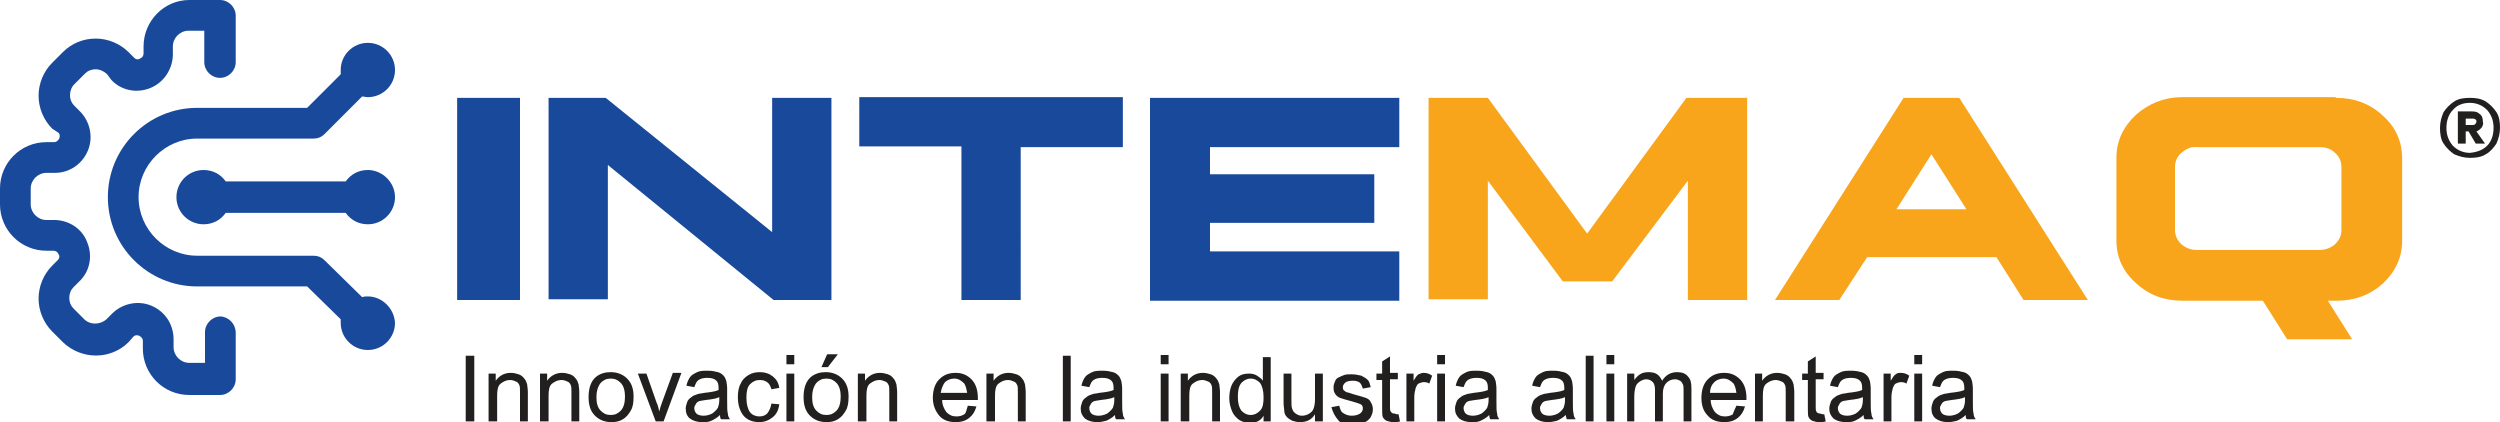 <svg version="1.1" id="Layer_1" xmlns="http://www.w3.org/2000/svg" x="0" y="0" viewBox="0 0 350 59.1" style="enable-background:new 0 0 350 59.1" xml:space="preserve"><style>.st0{fill:#18499b}.st1{fill:#221f1f}.st2{fill:#f8a51c}</style><switch><g><path class="st0" d="M51.5 41.5c-.3 0-.5 0-.8.1l-5.3-5.2c-.4-.4-.9-.6-1.5-.6H27.6c-4.5 0-8.2-3.7-8.2-8.2 0-4.5 3.7-8.2 8.2-8.2h16.3c.6 0 1.1-.2 1.5-.6l5.3-5.3c.2 0 .5.1.8.1 2.1 0 3.8-1.7 3.8-3.8 0-2.1-1.7-3.8-3.8-3.8-2.1 0-3.8 1.7-3.8 3.8v.6L43 15.1H27.6c-6.9 0-12.5 5.6-12.5 12.5s5.6 12.5 12.5 12.5H43l4.7 4.6v.5c0 2.1 1.7 3.8 3.8 3.8s3.8-1.7 3.8-3.8c-.1-2-1.8-3.7-3.8-3.7"/><path class="st0" d="M51.5 23.8c-1.3 0-2.4.6-3.1 1.6H31.6c-.7-1-1.8-1.6-3.1-1.6-2.1 0-3.8 1.7-3.8 3.8s1.7 3.8 3.8 3.8c1.3 0 2.4-.6 3.1-1.6h16.8c.7 1 1.8 1.6 3.1 1.6 2.1 0 3.8-1.7 3.8-3.8s-1.8-3.8-3.8-3.8z"/><path class="st0" d="M33 46.6v6.5c0 1.2-1 2.2-2.2 2.2h-4.3c-3.6 0-6.5-2.9-6.5-6.5v-1.1c0-.3-.2-.5-.5-.7-.3-.1-.6-.1-.8.1l-.7.8c-2.5 2.5-6.6 2.5-9.2 0l-1.5-1.5c-1.2-1.2-1.9-2.9-1.9-4.6 0-1.7.7-3.4 1.9-4.6l.8-.8c.2-.2.3-.5.1-.8-.1-.3-.4-.5-.7-.5h-1c-3.6 0-6.5-2.9-6.5-6.5v-2.2c0-3.6 2.9-6.5 6.5-6.5h1.1c.3 0 .5-.2.7-.5.1-.3.1-.6-.1-.8l-.9-.6c-1.2-1.2-1.9-2.9-1.9-4.6s.7-3.4 1.9-4.6l1.5-1.5c1.2-1.2 2.8-1.9 4.6-1.9 1.7 0 3.4.7 4.6 1.9l.8.8c.2.2.5.3.8.1.3-.1.5-.4.5-.7v-1C20.1 2.9 23 0 26.5 0h4.3C32 0 33 1 33 2.2v6.5c0 1.2-1 2.2-2.2 2.2-1.2 0-2.2-1-2.2-2.2V4.3h-2.2c-1.2 0-2.2 1-2.2 2.2v1.1c0 2-1.2 3.9-3.1 4.7-1.9.8-4.1.4-5.5-1.1l-.6-.8c-.4-.4-1-.7-1.6-.7-.6 0-1.1.2-1.5.6l-1.5 1.5c-.4.4-.6 1-.6 1.5 0 .6.2 1.1.6 1.5l.8.8c1.4 1.4 1.9 3.6 1.1 5.5-.8 1.9-2.6 3.1-4.6 3.1H6.5c-1.2 0-2.2 1-2.2 2.2v2.2c0 1.2 1 2.2 2.2 2.2h1.1c2 0 3.9 1.2 4.6 3.1.8 1.9.4 4.1-1.1 5.5l-.8.8c-.4.4-.6.9-.6 1.5s.2 1.1.6 1.5l1.5 1.5c.8.8 2.2.8 3.1 0l.8-.8c1.4-1.4 3.6-1.9 5.5-1.1 1.9.8 3.1 2.6 3.1 4.7v1.1c0 1.2 1 2.2 2.2 2.2h2.2v-4.3c0-1.2 1-2.2 2.2-2.2 1.2.1 2.1 1.1 2.1 2.3z"/><path class="st1" d="M348 14.2c.6.4 1.1.9 1.5 1.5.4.6.5 1.4.5 2.2 0 .8-.2 1.5-.5 2.2-.4.6-.9 1.2-1.5 1.5-.6.4-1.4.5-2.2.5-.8 0-1.5-.2-2.2-.5-.6-.4-1.1-.9-1.5-1.5-.4-.6-.5-1.4-.5-2.2 0-.8.2-1.5.5-2.2.4-.6.9-1.1 1.5-1.5.6-.4 1.4-.5 2.2-.5.8 0 1.5.1 2.2.5zm.2 6.2c.6-.6.9-1.5.9-2.5s-.3-1.8-.9-2.5c-.6-.6-1.4-1-2.4-1s-1.8.3-2.4 1c-.6.6-.9 1.5-.9 2.5s.3 1.8.9 2.5c.6.6 1.4 1 2.4 1 1-.1 1.8-.4 2.4-1zm-.8-2.5c-.2.2-.4.4-.7.5l1.2 1.7h-1.3l-1-1.7h-.4v1.7h-1.1v-4.5h2c.5 0 .8.1 1.1.4.3.2.4.6.4 1 .1.4 0 .6-.2.9zm-2.2-.4h.9c.2 0 .3 0 .4-.1.1-.1.2-.2.2-.4s-.1-.3-.2-.3c-.1-.1-.2-.1-.4-.1h-.9v.9z"/><path class="st0" d="M72.8 13.7V42H64V13.7h8.8zM84.8 13.7l23.3 18.8V13.7h8.3V42h-8.1L85.1 23.1v18.8h-8.3V13.7h8zM157.2 13.7v6.9h-14.3V42h-8.3V20.5h-14.3v-6.9h36.9zM195.9 13.7v6.9h-26.5v3.8h23v6.8h-23v4h26.5v6.9H161V13.7h34.9z"/><path class="st2" d="m208.3 13.7 13.9 19 13.9-19h8.5V42h-8.3V25.3l-10.6 14.1h-6.9l-10.5-14.1v16.6H200V13.7h8.3zM274.3 13.7l18 28.3h-9l-3.8-6h-18.1l-3.9 6h-9l18-28.3h7.8zm-8.8 15.6h9.8l-4.9-7.7-4.9 7.7zM327 13.7c2.6 0 4.8.8 6.6 2.5 1.8 1.6 2.7 3.6 2.7 6v11.5c0 2.3-.9 4.3-2.7 6-1.8 1.6-3.9 2.4-6.5 2.4h-1.2l3.4 5.4h-9.1l-3.4-5.4h-11.3c-2.5 0-4.7-.8-6.5-2.5-1.8-1.6-2.7-3.6-2.7-5.9V22.1c0-2.3.9-4.3 2.7-6 1.8-1.6 4-2.5 6.5-2.5H327zm-21.6 7.7c-.6.5-.9 1.2-.9 2v8.8c0 .8.3 1.4.9 2 .6.5 1.3.8 2.2.8h17.1c.9 0 1.6-.3 2.2-.8.6-.6.9-1.2.9-2v-8.8c0-.8-.3-1.5-.9-2-.6-.6-1.3-.8-2.2-.8h-17.1c-.8-.1-1.5.2-2.2.8z"/><path class="st1" d="M65.2 59v-9.2h1.2V59h-1.2zM68.4 59v-6.7h1v1c.5-.7 1.2-1.1 2.1-1.1.4 0 .8.1 1.1.2.3.1.6.3.8.6.2.2.3.5.4.8 0 .2.1.6.1 1.1V59h-1.1v-4.1c0-.5 0-.8-.1-1-.1-.2-.2-.4-.5-.5-.2-.1-.5-.2-.8-.2-.5 0-.9.2-1.3.5s-.5.9-.5 1.7V59h-1.2zM75.6 59v-6.7h1v1c.5-.7 1.2-1.1 2.1-1.1.4 0 .8.1 1.1.2.3.1.6.3.8.6.2.2.3.5.4.8 0 .2.1.6.1 1.1V59H80v-4.1c0-.5 0-.8-.1-1-.1-.2-.2-.4-.5-.5-.2-.1-.5-.2-.8-.2-.5 0-.9.2-1.3.5s-.5.9-.5 1.7V59h-1.2zM82.4 55.6c0-1.2.3-2.2 1-2.8.6-.5 1.3-.7 2.1-.7.9 0 1.7.3 2.3.9s.9 1.4.9 2.5c0 .9-.1 1.5-.4 2-.3.5-.6.9-1.1 1.2-.5.3-1 .4-1.6.4-.9 0-1.7-.3-2.3-.9-.6-.6-.9-1.4-.9-2.6zm1.1 0c0 .9.2 1.5.6 1.9.4.4.8.6 1.4.6.6 0 1-.2 1.4-.6.4-.4.6-1.1.6-2 0-.8-.2-1.5-.6-1.9-.4-.4-.8-.6-1.4-.6-.6 0-1 .2-1.4.6-.4.5-.6 1.2-.6 2zM91.8 59l-2.5-6.7h1.2l1.4 4c.2.4.3.9.4 1.3.1-.4.2-.8.4-1.3l1.5-4.1h1.2L92.9 59h-1.1zM100.8 58.1c-.4.4-.8.6-1.2.8s-.8.2-1.3.2c-.7 0-1.3-.2-1.7-.5s-.6-.8-.6-1.4c0-.3.1-.6.2-.9.1-.3.3-.5.6-.7.2-.2.5-.3.8-.4.2-.1.6-.1 1-.2.9-.1 1.6-.2 2-.4v-.3c0-.5-.1-.8-.3-1-.3-.3-.7-.4-1.3-.4-.5 0-.9.1-1.2.3-.3.2-.4.5-.6 1l-1.1-.2c.1-.5.3-.9.5-1.2.2-.3.6-.5 1-.7s.9-.2 1.5-.2 1 .1 1.4.2.6.3.8.5c.2.2.3.5.4.8 0 .2.1.5.1 1v1.5c0 1.1 0 1.7.1 2 0 .3.1.5.3.8H101c-.1 0-.2-.2-.2-.6zm-.1-2.5c-.4.2-1 .3-1.9.4-.5.1-.8.1-1 .2-.2.1-.3.2-.4.4-.1.2-.2.3-.2.5 0 .3.1.6.3.8.2.2.6.3 1 .3s.8-.1 1.2-.3c.3-.2.6-.5.8-.8.1-.3.2-.6.2-1.1v-.4zM108 56.5l1.1.1c-.1.8-.4 1.4-.9 1.8-.5.4-1.1.7-1.9.7-.9 0-1.7-.3-2.2-.9s-.8-1.5-.8-2.6c0-.7.1-1.4.4-1.9.2-.5.6-.9 1.1-1.2.5-.3 1-.4 1.6-.4.7 0 1.3.2 1.8.6.5.4.8.9.9 1.6l-1.1.2c-.1-.4-.3-.8-.6-1-.3-.2-.6-.3-1-.3-.6 0-1 .2-1.4.6-.4.4-.5 1.1-.5 1.9 0 .9.2 1.6.5 2 .3.4.8.6 1.3.6.4 0 .8-.1 1.1-.4.3-.4.5-.8.6-1.4zM110.1 51v-1.3h1.1V51h-1.1zm0 8v-6.7h1.1V59h-1.1zM112.5 55.6c0-1.2.3-2.2 1-2.8.6-.5 1.3-.7 2.1-.7.9 0 1.7.3 2.3.9s.9 1.4.9 2.5c0 .9-.1 1.5-.4 2s-.6.9-1.1 1.2c-.5.3-1 .4-1.6.4-.9 0-1.7-.3-2.3-.9-.6-.6-.9-1.4-.9-2.6zm1.2 0c0 .9.2 1.5.6 1.9.4.4.8.6 1.4.6.6 0 1-.2 1.4-.6.4-.4.6-1.1.6-2 0-.8-.2-1.5-.6-1.9-.4-.4-.8-.6-1.4-.6-.6 0-1 .2-1.4.6-.4.5-.6 1.2-.6 2zm1.3-4.2.8-1.8h1.5l-1.4 1.8h-.9zM120.1 59v-6.7h1v1c.5-.7 1.2-1.1 2.1-1.1.4 0 .8.1 1.1.2.3.1.6.3.8.6.2.2.3.5.4.8 0 .2.1.6.1 1.1V59h-1.1v-4.1c0-.5 0-.8-.1-1-.1-.2-.2-.4-.5-.5-.2-.1-.5-.2-.8-.2-.5 0-.9.2-1.3.5s-.5.9-.5 1.7V59h-1.2zM135.5 56.8l1.2.1c-.2.7-.5 1.2-1 1.6-.5.4-1.1.6-1.9.6-1 0-1.8-.3-2.3-.9s-.9-1.4-.9-2.5.3-2 .9-2.6c.6-.6 1.3-.9 2.3-.9.9 0 1.6.3 2.2.9.6.6.9 1.5.9 2.6v.3h-5c0 .7.3 1.3.6 1.7.4.4.8.6 1.4.6.4 0 .8-.1 1.1-.3s.3-.7.5-1.2zm-3.8-1.8h3.7c-.1-.6-.2-1-.4-1.3-.4-.4-.8-.7-1.4-.7-.5 0-1 .2-1.3.5-.3.4-.5.9-.6 1.5zM138.1 59v-6.7h1v1c.5-.7 1.2-1.1 2.1-1.1.4 0 .8.1 1.1.2.3.1.6.3.8.6.2.2.3.5.4.8 0 .2.1.6.1 1.1V59h-1.1v-4.1c0-.5 0-.8-.1-1-.1-.2-.2-.4-.5-.5-.2-.1-.5-.2-.8-.2-.5 0-.9.2-1.3.5s-.5.9-.5 1.7V59h-1.2zM148.8 59v-9.2h1.1V59h-1.1zM156.1 58.1c-.4.4-.8.6-1.2.8-.4.1-.8.2-1.3.2-.7 0-1.3-.2-1.7-.5-.4-.4-.6-.8-.6-1.4 0-.3.1-.6.2-.9.1-.3.3-.5.6-.7.2-.2.5-.3.8-.4.2-.1.6-.1 1-.2.9-.1 1.6-.2 2-.4v-.3c0-.5-.1-.8-.3-1-.3-.3-.7-.4-1.3-.4-.5 0-.9.1-1.2.3-.3.2-.4.5-.6 1l-1.1-.2c.1-.5.3-.9.5-1.2.2-.3.6-.5 1-.7s.9-.2 1.5-.2 1 .1 1.4.2c.4.1.6.3.8.5s.3.5.4.8c0 .2.1.5.1 1v1.5c0 1.1 0 1.7.1 2 0 .3.1.5.3.8h-1.2c-.1 0-.2-.2-.2-.6zm-.1-2.5c-.4.2-1 .3-1.9.4-.5.1-.8.1-1 .2-.2.1-.3.2-.4.4-.1.2-.2.3-.2.5 0 .3.1.6.3.8.2.2.6.3 1 .3s.8-.1 1.2-.3c.3-.2.6-.5.8-.8.1-.3.2-.6.2-1.1v-.4zM162.5 51v-1.3h1.1V51h-1.1zm0 8v-6.7h1.1V59h-1.1zM165.3 59v-6.7h1v1c.5-.7 1.2-1.1 2.1-1.1.4 0 .8.1 1.1.2.3.1.6.3.8.6.2.2.3.5.4.8 0 .2.1.6.1 1.1V59h-1.1v-4.1c0-.5 0-.8-.1-1-.1-.2-.2-.4-.5-.5-.2-.1-.5-.2-.8-.2-.5 0-.9.2-1.3.5s-.5.9-.5 1.7V59h-1.2zM176.9 59v-.8c-.4.7-1 1-1.9 1-.5 0-1-.1-1.5-.4-.4-.3-.8-.7-1-1.2s-.4-1.1-.4-1.8.1-1.3.3-1.8c.2-.5.6-1 1-1.3s.9-.4 1.5-.4c.4 0 .8.1 1.1.3.3.2.6.4.8.7V50h1.1v9h-1zm-3.6-3.4c0 .9.2 1.5.5 1.9.4.4.8.6 1.3.6s.9-.2 1.3-.6.5-1 .5-1.9c0-.9-.2-1.6-.5-2-.4-.4-.8-.6-1.3-.6s-.9.2-1.3.6c-.4.5-.5 1.1-.5 2zM184.1 59v-1c-.5.8-1.2 1.1-2.1 1.1-.4 0-.8-.1-1.1-.2-.3-.2-.6-.3-.8-.6-.2-.2-.3-.5-.3-.8 0-.2-.1-.6-.1-1.1v-4.1h1.1V56c0 .6 0 1 .1 1.2.1.3.2.5.5.7s.5.3.9.3c.3 0 .7-.1 1-.3.3-.2.5-.4.6-.7.1-.3.2-.7.2-1.3v-3.6h1.1V59h-1.1zM186.4 57l1.1-.2c.1.4.2.8.5 1 .3.2.7.4 1.2.4s.9-.1 1.2-.3c.3-.2.4-.5.4-.7 0-.3-.1-.5-.3-.6-.2-.1-.5-.2-1.2-.4-.8-.2-1.4-.4-1.7-.5s-.6-.4-.7-.6c-.2-.3-.2-.6-.2-.9 0-.3.1-.6.2-.8.1-.3.3-.5.6-.6.2-.1.4-.2.7-.3.3-.1.6-.1 1-.1.5 0 1 .1 1.4.2.4.2.7.4.9.6s.3.6.4 1l-1.1.2c-.1-.3-.2-.6-.4-.8-.2-.2-.6-.3-1-.3-.5 0-.9.1-1.1.3-.2.2-.3.4-.3.6 0 .1 0 .3.1.4.1.1.2.2.4.3.1 0 .4.1 1 .3.8.2 1.4.4 1.7.5.3.1.6.3.7.6.2.3.3.6.3 1s-.1.7-.3 1.1c-.2.3-.5.6-1 .8s-.9.3-1.4.3c-.9 0-1.5-.2-2-.5-.7-.8-.9-1.3-1.1-2zM195.8 58l.2 1c-.3.1-.6.1-.9.1-.4 0-.7-.1-1-.2-.2-.1-.4-.3-.5-.5-.1-.2-.1-.7-.1-1.3v-3.9h-.8v-.9h.8v-1.7l1.1-.7v2.3h1.1v.9h-1.1V57c0 .3 0 .5.1.6s.1.2.2.2c.1.1.2.1.4.1.1.1.3.1.5.1zM196.9 59v-6.7h1v1c.3-.5.5-.8.7-.9s.5-.2.7-.2c.4 0 .8.1 1.2.4l-.4 1.1c-.3-.2-.6-.2-.8-.2-.2 0-.5.1-.7.2-.2.1-.3.4-.4.6-.1.4-.2.8-.2 1.3V59h-1.1zM201.2 51v-1.3h1.1V51h-1.1zm0 8v-6.7h1.1V59h-1.1zM208.5 58.1c-.4.4-.8.6-1.2.8s-.8.2-1.3.2c-.7 0-1.3-.2-1.7-.5-.4-.4-.6-.8-.6-1.4 0-.3.1-.6.2-.9.1-.3.3-.5.6-.7.2-.2.5-.3.8-.4.2-.1.6-.1 1-.2.9-.1 1.6-.2 2-.4v-.3c0-.5-.1-.8-.3-1-.3-.3-.7-.4-1.3-.4-.5 0-.9.1-1.2.3-.3.2-.4.5-.6 1l-1.1-.2c.1-.5.3-.9.5-1.2s.6-.5 1-.7.9-.2 1.5-.2 1 .1 1.4.2c.4.1.6.3.8.5s.3.5.4.8c0 .2.1.5.1 1v1.5c0 1.1 0 1.7.1 2 0 .3.1.5.3.8h-1.2c-.1 0-.2-.2-.2-.6zm-.1-2.5c-.4.2-1 .3-1.9.4-.5.1-.8.1-1 .2-.2.1-.3.2-.4.4-.1.2-.2.3-.2.5 0 .3.1.6.3.8.2.2.6.3 1 .3s.8-.1 1.2-.3c.3-.2.6-.5.8-.8.1-.3.2-.6.2-1.1v-.4zM219.2 58.1c-.4.4-.8.6-1.2.8-.4.1-.8.2-1.3.2-.7 0-1.3-.2-1.7-.5-.4-.4-.6-.8-.6-1.4 0-.3.1-.6.2-.9.1-.3.3-.5.6-.7.2-.2.5-.3.8-.4.2-.1.6-.1 1-.2.9-.1 1.6-.2 2-.4v-.3c0-.5-.1-.8-.3-1-.3-.3-.7-.4-1.3-.4-.5 0-.9.1-1.2.3-.3.2-.4.5-.6 1l-1.1-.2c.1-.5.3-.9.5-1.2s.6-.5 1-.7.9-.2 1.5-.2 1 .1 1.4.2c.4.1.6.3.8.5s.3.5.4.8c0 .2.1.5.1 1v1.5c0 1.1 0 1.7.1 2 0 .3.1.5.3.8h-1.2c-.1 0-.1-.2-.2-.6zm-.1-2.5c-.4.2-1 .3-1.9.4-.5.1-.8.1-1 .2-.2.1-.3.2-.4.4-.1.2-.2.3-.2.5 0 .3.1.6.3.8s.6.3 1 .3.8-.1 1.2-.3c.3-.2.6-.5.8-.8.1-.3.2-.6.2-1.1v-.4zM222 59v-9.2h1.1V59H222zM224.9 51v-1.3h1.1V51h-1.1zm0 8v-6.7h1.1V59h-1.1zM227.8 59v-6.7h1v.9c.2-.3.5-.6.8-.8.3-.2.7-.3 1.2-.3s.9.1 1.2.3c.3.2.5.5.7.9.5-.8 1.2-1.2 2.1-1.2.7 0 1.2.2 1.5.6.4.4.5.9.5 1.7V59h-1.1v-4.2c0-.5 0-.8-.1-1s-.2-.4-.4-.5c-.2-.1-.4-.2-.7-.2-.5 0-.9.2-1.2.5-.3.3-.5.8-.5 1.5V59h-1.1v-4.4c0-.5-.1-.9-.3-1.1s-.5-.4-.9-.4c-.3 0-.6.1-.9.3-.3.2-.5.4-.6.7-.1.3-.2.8-.2 1.4V59h-1zM243.1 56.8l1.2.1c-.2.7-.5 1.2-1 1.6-.5.4-1.1.6-1.9.6-1 0-1.8-.3-2.3-.9-.6-.6-.9-1.4-.9-2.5s.3-2 .9-2.6c.6-.6 1.3-.9 2.3-.9.9 0 1.6.3 2.2.9.6.6.9 1.5.9 2.6v.3h-5c0 .7.3 1.3.6 1.7.4.4.8.6 1.4.6.4 0 .8-.1 1.1-.3.1-.4.3-.7.5-1.2zm-3.7-1.8h3.7c-.1-.6-.2-1-.4-1.3-.4-.4-.8-.7-1.4-.7-.5 0-1 .2-1.3.5-.4.4-.6.9-.6 1.5zM245.7 59v-6.7h1v1c.5-.7 1.2-1.1 2.1-1.1.4 0 .8.1 1.1.2.3.1.6.3.8.6.2.2.3.5.4.8 0 .2.1.6.1 1.1V59H250v-4.1c0-.5 0-.8-.1-1-.1-.2-.2-.4-.5-.5s-.5-.2-.8-.2c-.5 0-.9.2-1.3.5s-.5.9-.5 1.7V59h-1.1zM255.4 58l.2 1c-.3.1-.6.1-.9.1-.4 0-.7-.1-1-.2-.2-.1-.4-.3-.5-.5-.1-.2-.1-.7-.1-1.3v-3.9h-.8v-.9h.8v-1.7l1.1-.7v2.3h1.1v.9h-1.1V57c0 .3 0 .5.1.6 0 .1.1.2.2.2.1.1.2.1.4.1.1.1.3.1.5.1zM260.9 58.1c-.4.4-.8.6-1.2.8s-.8.2-1.3.2c-.7 0-1.3-.2-1.7-.5-.4-.4-.6-.8-.6-1.4 0-.3.1-.6.2-.9.1-.3.3-.5.6-.7.2-.2.5-.3.8-.4.2-.1.6-.1 1-.2.9-.1 1.6-.2 2-.4v-.3c0-.5-.1-.8-.3-1-.3-.3-.7-.4-1.3-.4-.5 0-.9.1-1.2.3-.3.2-.4.5-.6 1l-1.1-.2c.1-.5.3-.9.5-1.2s.6-.5 1-.7c.4-.2.9-.2 1.5-.2s1 .1 1.4.2.6.3.8.5.3.5.4.8c0 .2.1.5.1 1v1.5c0 1.1 0 1.7.1 2 0 .3.1.5.3.8h-1.2c-.1 0-.2-.2-.2-.6zm-.1-2.5c-.4.2-1 .3-1.9.4-.5.1-.8.1-1 .2-.2.1-.3.2-.4.4-.1.2-.2.3-.2.5 0 .3.1.6.3.8s.6.3 1 .3.8-.1 1.2-.3c.3-.2.6-.5.8-.8.1-.3.2-.6.2-1.1v-.4zM263.7 59v-6.7h1v1c.3-.5.5-.8.7-.9.2-.2.5-.2.7-.2.4 0 .8.1 1.2.4l-.4 1.1c-.3-.2-.6-.2-.8-.2-.2 0-.5.1-.7.2-.2.1-.3.4-.4.6-.1.4-.2.8-.2 1.3V59h-1.1zM268 51v-1.3h1.1V51H268zm0 8v-6.7h1.1V59H268zM275.2 58.1c-.4.4-.8.6-1.2.8-.4.1-.8.2-1.3.2-.7 0-1.3-.2-1.7-.5s-.6-.8-.6-1.4c0-.3.1-.6.2-.9.1-.3.3-.5.6-.7.2-.2.5-.3.8-.4.2-.1.6-.1 1-.2.9-.1 1.6-.2 2-.4v-.3c0-.5-.1-.8-.3-1-.3-.3-.7-.4-1.3-.4-.5 0-.9.1-1.2.3-.3.2-.4.5-.6 1l-1.1-.2c.1-.5.3-.9.5-1.2.2-.3.6-.5 1-.7.4-.2.9-.2 1.5-.2s1 .1 1.4.2c.4.1.6.3.8.5s.3.5.4.8c0 .2.1.5.1 1v1.5c0 1.1 0 1.7.1 2 0 .3.1.5.3.8h-1.2c-.1 0-.2-.2-.2-.6zm-.1-2.5c-.4.2-1 .3-1.9.4-.5.1-.8.1-1 .2-.2.1-.3.2-.4.4-.1.2-.2.3-.2.5 0 .3.1.6.3.8s.6.3 1 .3.8-.1 1.2-.3c.3-.2.6-.5.8-.8.1-.3.2-.6.2-1.1v-.4z"/></g></switch></svg>